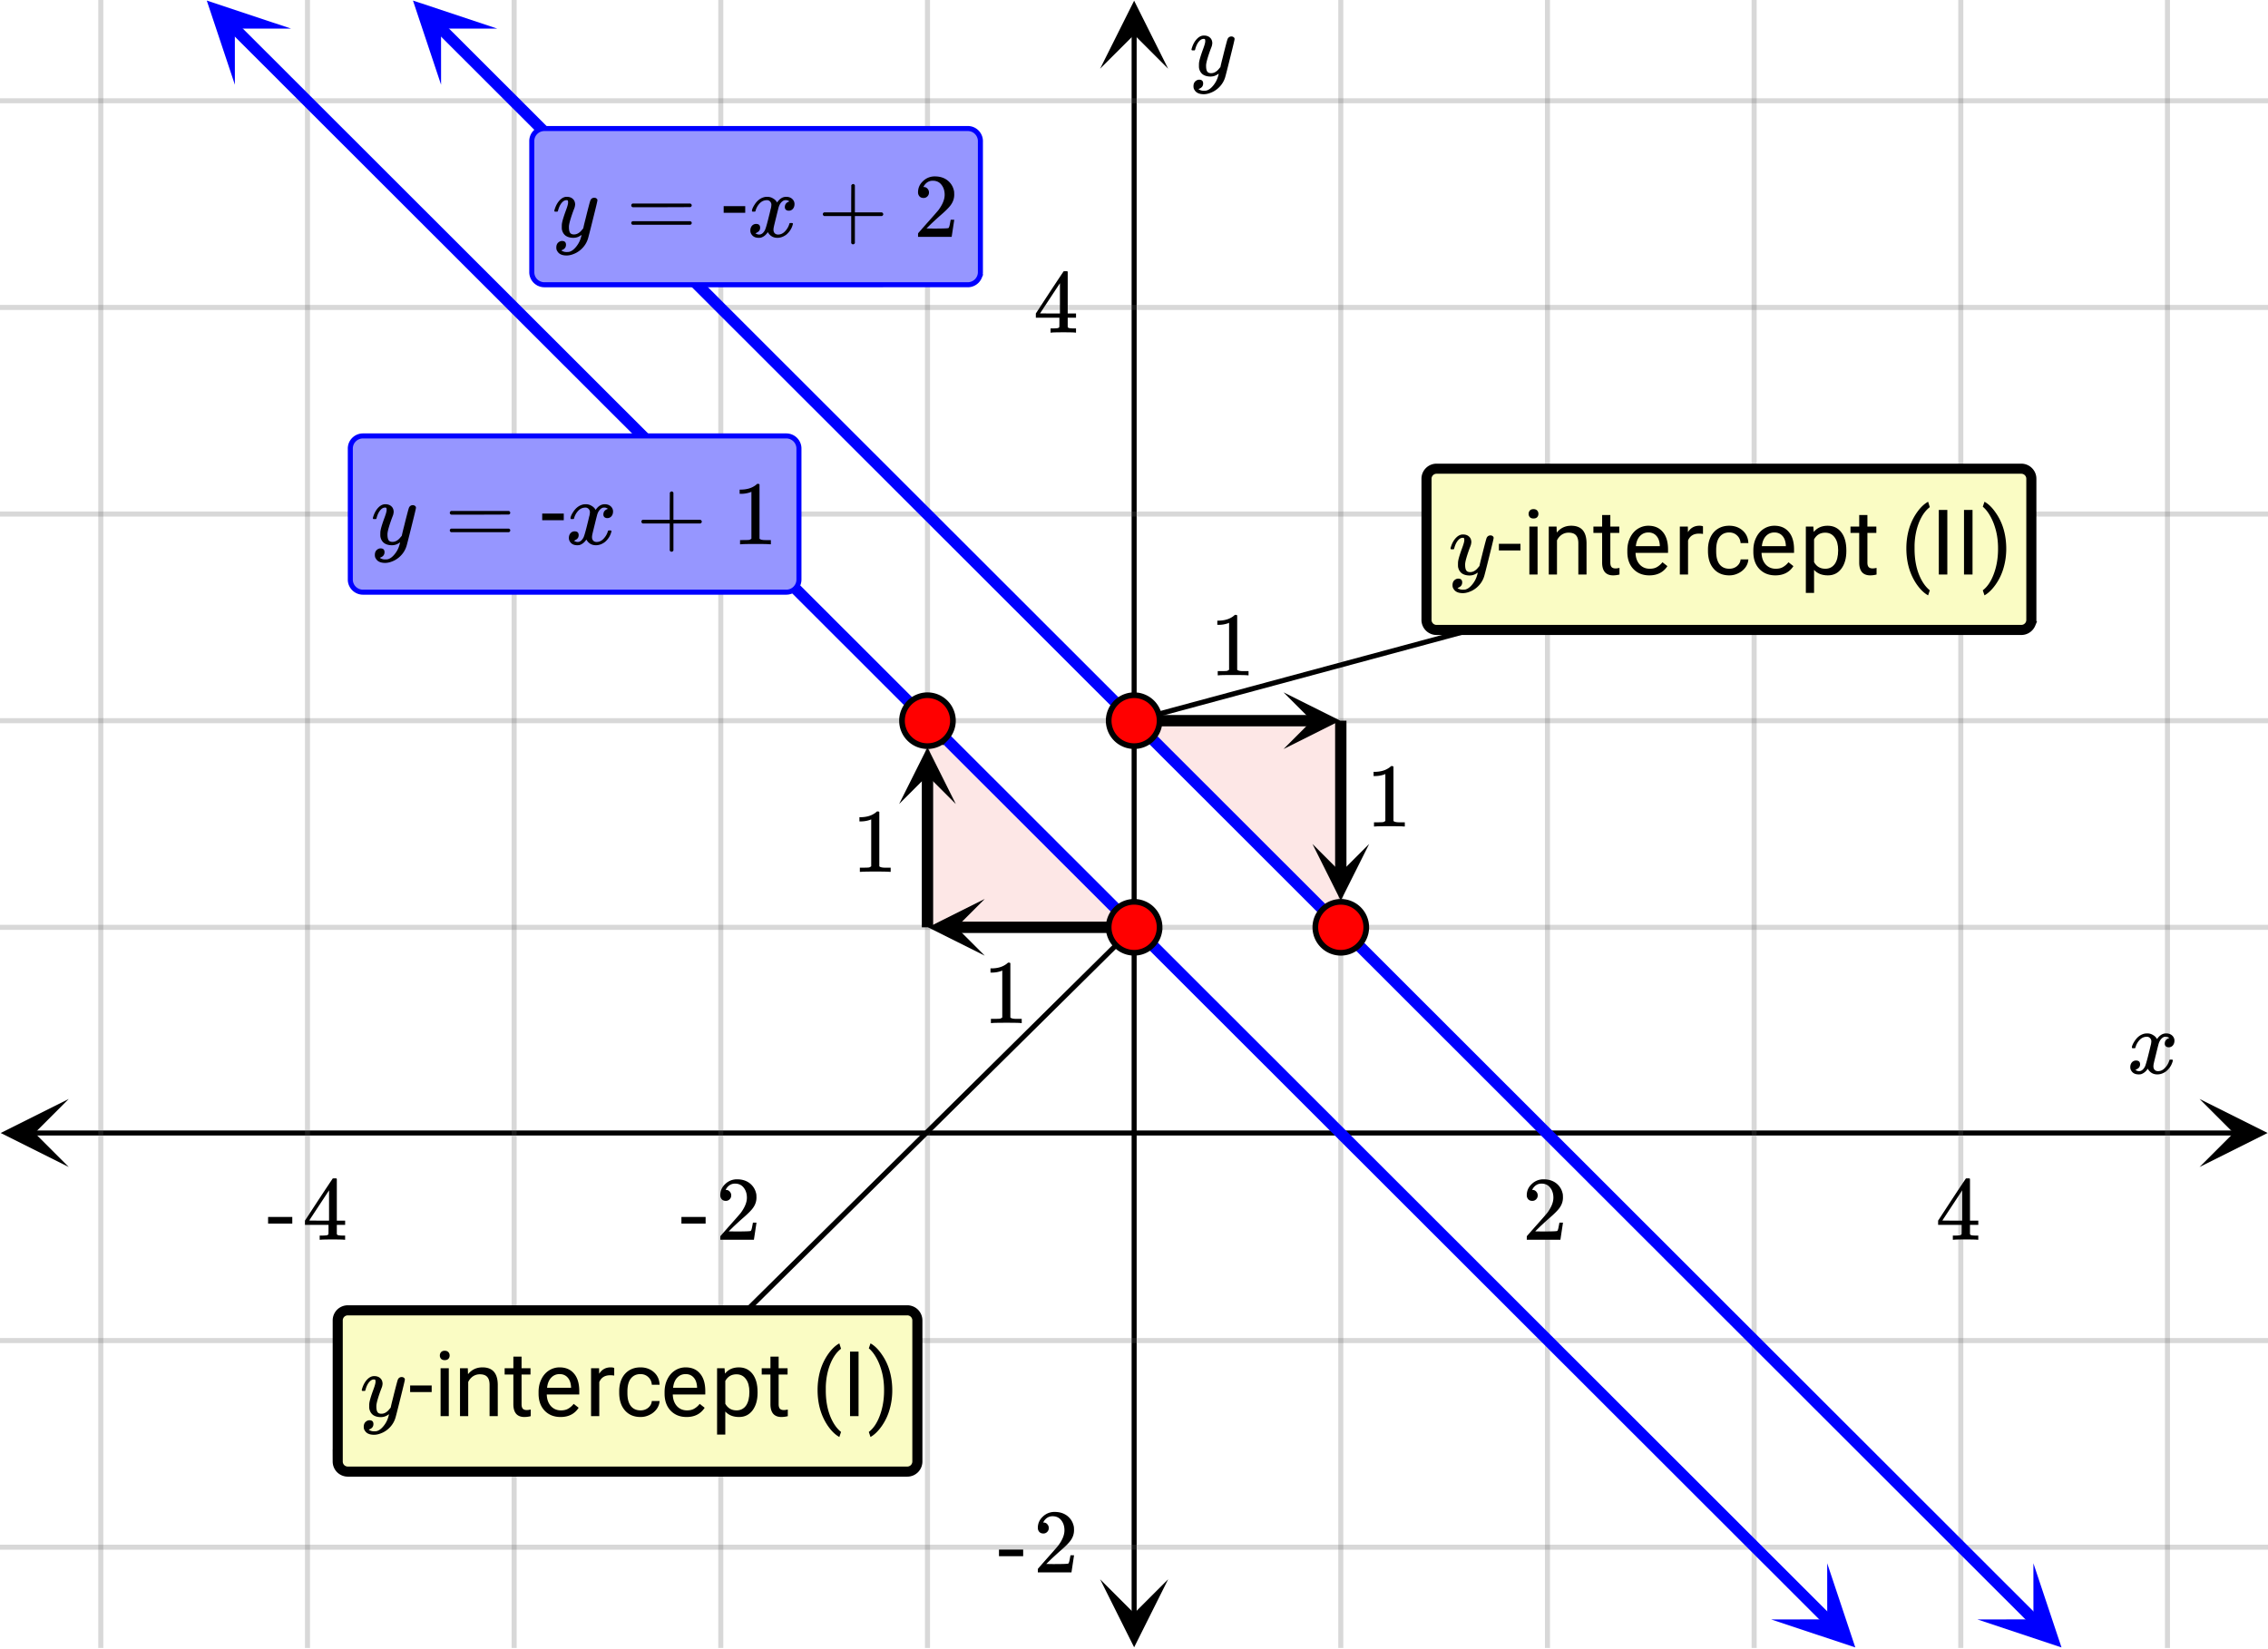 <svg xmlns="http://www.w3.org/2000/svg" xmlns:xlink="http://www.w3.org/1999/xlink" width="449.28" height="326.72" viewBox="0 0 336.96 245.04"><defs><symbol overflow="visible" id="t"><path d="M.781-3.75C.727-3.8.703-3.848.703-3.89c.031-.25.172-.563.422-.938.414-.633.941-1.004 1.578-1.11.133-.007.235-.015.297-.015.313 0 .598.086.86.25.269.156.46.355.578.594.113-.157.187-.25.218-.282.332-.375.711-.562 1.14-.562.364 0 .661.105.891.312.227.211.344.465.344.766 0 .281-.078.516-.234.703a.776.776 0 0 1-.625.281.64.64 0 0 1-.422-.14.521.521 0 0 1-.156-.39c0-.415.222-.696.672-.845a.58.58 0 0 0-.141-.093.705.705 0 0 0-.39-.094.91.91 0 0 0-.266.031c-.336.149-.586.445-.75.89-.032.075-.164.579-.39 1.516-.231.93-.356 1.45-.376 1.563a1.827 1.827 0 0 0-.047.406c0 .211.063.383.188.516.125.125.289.187.5.187.383 0 .726-.16 1.031-.484.3-.32.508-.676.625-1.063.02-.082.04-.129.063-.14.03-.02.109-.031.234-.031.164 0 .25.039.25.109 0 .012-.012.058-.031.14-.149.563-.461 1.055-.938 1.47-.43.323-.875.484-1.344.484-.625 0-1.101-.282-1.421-.844-.262.406-.594.68-1 .812-.086.02-.2.032-.344.032-.524 0-.89-.188-1.11-.563a.953.953 0 0 1-.14-.531c0-.27.078-.5.234-.688a.798.798 0 0 1 .625-.28c.395 0 .594.187.594.562 0 .336-.164.574-.484.718a.359.359 0 0 1-.063.047l-.078.031c-.012.012-.024.016-.031.016h-.032c0 .031.063.074.188.125a.817.817 0 0 0 .36.078c.32 0 .597-.203.827-.61.102-.163.282-.75.532-1.75.05-.206.109-.437.171-.687.063-.257.11-.457.141-.593.031-.133.05-.211.063-.235a2.86 2.86 0 0 0 .078-.531.678.678 0 0 0-.188-.5.613.613 0 0 0-.484-.203c-.406 0-.762.156-1.063.469a2.562 2.562 0 0 0-.609 1.078c-.012.074-.031.12-.063.14a.752.752 0 0 1-.218.016zm0 0"/></symbol><symbol overflow="visible" id="x"><path d="M6.234-5.813c.125 0 .227.04.313.11.094.062.14.152.14.266 0 .117-.226 1.058-.671 2.828C5.578-.836 5.328.133 5.266.312a3.459 3.459 0 0 1-.688 1.22 3.641 3.641 0 0 1-1.11.874c-.491.239-.945.36-1.359.36-.687 0-1.152-.22-1.39-.657-.094-.125-.14-.304-.14-.53 0-.306.085-.544.265-.72.187-.168.379-.25.578-.25.394 0 .594.188.594.563 0 .332-.157.578-.47.734a.298.298 0 0 1-.062.032.295.295 0 0 0-.078.03c-.011.009-.023.016-.031.016L1.328 2c.031.05.129.11.297.172.133.05.273.078.422.078h.11c.155 0 .273-.012.359-.031.332-.094.648-.324.953-.688A3.69 3.69 0 0 0 4.188.25c.093-.3.14-.477.14-.531 0-.008-.012-.004-.031.015a.358.358 0 0 1-.078.047c-.336.239-.703.36-1.11.36-.46 0-.84-.106-1.14-.313-.293-.219-.48-.531-.563-.937a2.932 2.932 0 0 1-.015-.407c0-.218.007-.382.03-.5.063-.394.266-1.054.61-1.984.196-.531.297-.898.297-1.11a.838.838 0 0 0-.031-.265c-.024-.05-.074-.078-.156-.078h-.063c-.21 0-.406.094-.594.281-.293.293-.511.727-.656 1.297 0 .012-.008.027-.015.047a.188.188 0 0 1-.032.047l-.015.015c-.012.012-.028.016-.047.016h-.36C.305-3.8.281-3.836.281-3.86a.97.97 0 0 1 .047-.203c.188-.625.469-1.113.844-1.468.3-.282.617-.422.953-.422.383 0 .688.105.906.312.227.2.344.485.344.86-.023.168-.04.261-.047.281 0 .055-.07.246-.203.578-.367 1-.586 1.735-.656 2.203a1.857 1.857 0 0 0-.016.297c0 .344.05.61.156.797.114.18.313.266.594.266.207 0 .406-.051.594-.157a1.84 1.84 0 0 0 .422-.328c.093-.101.21-.242.36-.422a32.833 32.833 0 0 1 .25-1.063c.093-.35.175-.687.25-1 .343-1.35.534-2.062.577-2.124a.592.592 0 0 1 .578-.36zm0 0"/></symbol><symbol overflow="visible" id="u"><path d="M1.484-5.781c-.25 0-.449-.078-.593-.235a.872.872 0 0 1-.22-.609c0-.645.243-1.195.735-1.656a2.46 2.46 0 0 1 1.766-.703c.77 0 1.41.21 1.922.625.508.418.82.964.937 1.64.008.168.016.32.016.453 0 .524-.156 1.012-.469 1.47-.25.374-.758.89-1.516 1.546-.324.281-.777.695-1.359 1.234l-.781.766 1.016.016c1.414 0 2.164-.024 2.25-.079.039-.007.085-.101.14-.28.031-.095.094-.4.188-.923v-.03h.53v.03l-.374 2.47V0h-5v-.25c0-.188.008-.29.031-.313.008-.007.383-.437 1.125-1.28.977-1.095 1.61-1.813 1.89-2.157.602-.82.907-1.57.907-2.25 0-.594-.156-1.086-.469-1.484-.312-.407-.746-.61-1.297-.61-.523 0-.945.235-1.265.703-.024.032-.047.079-.078.141a.274.274 0 0 0-.047.078c0 .012.02.016.062.016a.68.68 0 0 1 .547.25.801.801 0 0 1 .219.562c0 .23-.078.422-.235.578a.76.76 0 0 1-.578.235zm0 0"/></symbol><symbol overflow="visible" id="v"><path d="M6.234 0c-.125-.031-.71-.047-1.75-.047-1.074 0-1.671.016-1.796.047h-.126v-.625h.422c.383-.008.618-.031.704-.063a.286.286 0 0 0 .171-.14c.008-.008.016-.25.016-.719v-.672h-3.5v-.625l2.031-3.11A431.58 431.58 0 0 1 4.5-9.108c.02-.008.113-.016.281-.016h.25l.078.078v6.203h1.235v.625H5.109V-.89a.25.25 0 0 0 .079.157c.07.062.328.101.765.109h.39V0zm-2.28-2.844v-4.5L1-2.859l1.469.015zm0 0"/></symbol><symbol overflow="visible" id="w"><path d="M.14-2.406v-.985h3.594v.985zm0 0"/></symbol><symbol overflow="visible" id="y"><path d="M.75-4.672c0-.125.063-.219.188-.281H9.53c.133.062.203.156.203.281 0 .094-.062.18-.187.25l-4.281.016H.969C.82-4.457.75-4.546.75-4.672zm0 2.61c0-.133.07-.223.219-.266h8.578a.249.249 0 0 0 .062.047l.063.047c.02.011.035.039.047.078.008.031.015.062.015.094 0 .117-.07.203-.203.265H.937C.813-1.859.75-1.945.75-2.063zm0 0"/></symbol><symbol overflow="visible" id="A"><path d="M.938-3.094C.813-3.164.75-3.258.75-3.375c0-.113.063-.203.188-.266h4.03v-2.015l.016-2.032c.094-.113.18-.171.266-.171.113 0 .203.07.266.203v4.015H9.53c.133.075.203.168.203.282 0 .105-.07.195-.203.265H5.516V.922c-.063.125-.157.187-.282.187-.117 0-.203-.062-.265-.187v-4.016zm0 0"/></symbol><symbol overflow="visible" id="B"><path d="M5.61 0c-.157-.031-.872-.047-2.141-.047C2.207-.047 1.5-.03 1.344 0h-.157v-.625h.344c.52 0 .86-.008 1.016-.031.07-.008.18-.067.328-.172v-6.969c-.023 0-.059.016-.11.047a4.134 4.134 0 0 1-1.39.25h-.25v-.625h.25c.758-.02 1.39-.188 1.89-.5a2.46 2.46 0 0 0 .422-.313c.008-.03.063-.046.157-.046a.36.36 0 0 1 .234.078v8.078c.133.137.43.203.89.203h.798V0zm0 0"/></symbol><symbol overflow="visible" id="z"><path d="M3.453-3.578H.25v-.985h3.203zm0 0"/></symbol><symbol overflow="visible" id="C"><path d="M2.25 0H1.031v-7.125H2.25zM.922-9.016c0-.195.062-.363.187-.5.125-.132.301-.203.532-.203.238 0 .421.07.546.203a.716.716 0 0 1 .188.5c0 .2-.063.368-.188.5-.124.125-.308.188-.546.188-.23 0-.407-.063-.532-.188a.703.703 0 0 1-.187-.5zm0 0"/></symbol><symbol overflow="visible" id="D"><path d="M2.078-7.125l.031.89C2.66-6.91 3.375-7.25 4.25-7.25c1.5 0 2.258.852 2.281 2.547V0H5.313v-4.719c-.012-.508-.133-.883-.36-1.125-.23-.25-.59-.375-1.078-.375a1.8 1.8 0 0 0-1.047.313c-.293.21-.523.484-.687.828V0H.92v-7.125zm0 0"/></symbol><symbol overflow="visible" id="E"><path d="M2.578-8.844v1.719h1.328v.938H2.578v4.421c0 .282.055.496.172.641.125.148.328.219.61.219.132 0 .328-.024.578-.078V0A3.824 3.824 0 0 1 3 .125c-.543 0-.953-.16-1.234-.484-.274-.332-.407-.801-.407-1.407v-4.421H.063v-.938h1.296v-1.719zm0 0"/></symbol><symbol overflow="visible" id="F"><path d="M3.875.125c-.969 0-1.758-.313-2.36-.938C.91-1.445.61-2.296.61-3.358v-.235c0-.695.133-1.32.407-1.875.27-.562.644-1 1.125-1.312a2.9 2.9 0 0 1 1.593-.469c.914 0 1.63.309 2.141.922.52.605.781 1.476.781 2.61v.5H1.828c.02.71.223 1.28.61 1.718.394.43.894.64 1.5.64.437 0 .8-.085 1.093-.265.301-.176.567-.41.797-.703l.734.578C5.97-.332 5.07.125 3.876.125zm-.14-6.375c-.5 0-.919.18-1.25.531-.337.356-.54.856-.61 1.5h3.563v-.093c-.032-.614-.2-1.086-.5-1.422-.305-.344-.704-.516-1.204-.516zm0 0"/></symbol><symbol overflow="visible" id="G"><path d="M4.36-6.031a3.454 3.454 0 0 0-.594-.047c-.805 0-1.344.34-1.625 1.016V0H.92v-7.125H2.11l.016.828c.395-.633.96-.953 1.703-.953.238 0 .414.031.531.094zm0 0"/></symbol><symbol overflow="visible" id="H"><path d="M3.781-.86c.438 0 .817-.128 1.14-.39.321-.27.5-.602.532-1H6.61a2.279 2.279 0 0 1-.421 1.172 2.78 2.78 0 0 1-1.047.875c-.43.219-.883.328-1.36.328-.969 0-1.742-.32-2.312-.969C.895-1.488.609-2.375.609-3.5v-.203c0-.688.125-1.3.375-1.844.258-.539.625-.957 1.094-1.25.477-.3 1.04-.453 1.688-.453.8 0 1.468.242 2 .719.53.468.812 1.09.843 1.86H5.453c-.031-.458-.203-.833-.516-1.126-.312-.3-.703-.453-1.171-.453-.618 0-1.094.227-1.438.672-.336.437-.5 1.078-.5 1.922v.234c0 .824.164 1.461.5 1.906.344.438.828.657 1.453.657zm0 0"/></symbol><symbol overflow="visible" id="I"><path d="M6.938-3.484c0 1.086-.25 1.96-.75 2.625-.493.656-1.157.984-2 .984-.868 0-1.547-.27-2.047-.813v3.422H.92v-9.859h1.11l.063.797c.5-.613 1.187-.922 2.062-.922.852 0 1.532.324 2.032.969.5.648.75 1.543.75 2.687zm-1.22-.141c0-.8-.171-1.43-.515-1.89-.344-.47-.812-.704-1.406-.704-.742 0-1.293.328-1.656.985v3.39c.363.657.921.985 1.671.985.583 0 1.047-.227 1.391-.688.344-.469.516-1.16.516-2.078zm0 0"/></symbol><symbol overflow="visible" id="K"><path d="M.875-3.89c0-.989.129-1.942.39-2.86a8.391 8.391 0 0 1 1.188-2.484c.531-.75 1.082-1.274 1.656-1.579l.25.797c-.648.493-1.18 1.243-1.593 2.25-.407 1.012-.633 2.141-.672 3.391v.563c0 1.699.304 3.167.922 4.406.375.75.82 1.332 1.343 1.75l-.25.75c-.593-.324-1.156-.867-1.687-1.625C1.39-.031.875-1.816.875-3.891zm0 0"/></symbol><symbol overflow="visible" id="L"><path d="M2.469 0H1.203v-9.594H2.47zm0 0"/></symbol><symbol overflow="visible" id="M"><path d="M3.734-3.828c0 .98-.132 1.918-.39 2.812A8.102 8.102 0 0 1 2.172 1.47c-.531.758-1.09 1.3-1.672 1.625l-.25-.75C.926 1.832 1.469 1.03 1.875-.062c.414-1.094.629-2.301.64-3.626v-.218c0-.914-.1-1.77-.296-2.563-.2-.789-.469-1.5-.813-2.125-.343-.633-.73-1.129-1.156-1.484l.25-.735c.582.313 1.133.852 1.656 1.61.531.75.926 1.578 1.188 2.484.258.899.39 1.86.39 2.89zm0 0"/></symbol><clipPath id="a"><path d="M0 0h336.96v244.887H0zm0 0"/></clipPath><clipPath id="b"><path d="M.102 163.305H11V174H.102zm0 0"/></clipPath><clipPath id="c"><path d="M326.79 163.305h10.17V174h-10.17zm0 0"/></clipPath><clipPath id="d"><path d="M14 0h309v244.887H14zm0 0"/></clipPath><clipPath id="e"><path d="M163.445 234H174v10.785h-10.555zm0 0"/></clipPath><clipPath id="f"><path d="M163.445 0H174v10.21h-10.555zm0 0"/></clipPath><clipPath id="g"><path d="M0 14h336.96v217H0zm0 0"/></clipPath><clipPath id="h"><path d="M30 0h14v13H30zm0 0"/></clipPath><clipPath id="i"><path d="M34.887-4.09L53.66 14.668 34.902 33.441 16.13 14.684zm0 0"/></clipPath><clipPath id="j"><path d="M263 232h13v12.887h-13zm0 0"/></clipPath><clipPath id="k"><path d="M271.469 232.297l18.773 18.758-18.758 18.773-18.773-18.758zm0 0"/></clipPath><clipPath id="l"><path d="M61 0h13v13H61zm0 0"/></clipPath><clipPath id="m"><path d="M65.523-4.09l18.774 18.758-18.758 18.773-18.773-18.757zm0 0"/></clipPath><clipPath id="n"><path d="M293 232h14v12.887h-14zm0 0"/></clipPath><clipPath id="o"><path d="M302.105 232.297l18.774 18.758-18.758 18.773-18.773-18.758zm0 0"/></clipPath><clipPath id="p"><path d="M137 133h9.305v9.008H137zm0 0"/></clipPath><clipPath id="q"><path d="M133.582 111H143v8.477h-9.418zm0 0"/></clipPath><clipPath id="r"><path d="M190.695 102.879H200V112h-9.305zm0 0"/></clipPath><clipPath id="s"><path d="M194 125.41h9.418V134H194zm0 0"/></clipPath></defs><g clip-path="url(#a)" fill="#fff"><path d="M0 0h337v244.887H0zm0 0"/><path d="M0 0h337v244.887H0zm0 0"/></g><path d="M5.055 168.36h326.89" fill="none" stroke="#000" stroke-width=".749"/><g clip-path="url(#b)"><path d="M10.21 163.305L.103 168.359l10.109 5.055-5.055-5.055zm0 0"/></g><g clip-path="url(#c)"><path d="M326.79 163.305l10.108 5.054-10.109 5.055 5.055-5.055zm0 0"/></g><g clip-path="url(#d)"><path d="M199.203 0v244.887M229.91 0v244.887M260.613 0v244.887M291.316 0v244.887M322.023 0v244.887M137.797 0v244.887M107.09 0v244.887M76.387 0v244.887M45.684 0v244.887M14.977 0v244.887" fill="none" stroke-linecap="round" stroke-linejoin="round" stroke="#666" stroke-opacity=".251" stroke-width=".749"/></g><path d="M168.5 239.832V5.055" fill="none" stroke="#000" stroke-width=".749"/><g clip-path="url(#e)"><path d="M163.445 234.676l5.055 10.11 5.055-10.11-5.055 5.054zm0 0"/></g><g clip-path="url(#f)"><path d="M163.445 10.21L168.5.103l5.055 10.109-5.055-5.055zm0 0"/></g><g clip-path="url(#g)"><path d="M0 137.797h337M0 107.09h337M0 76.387h337M0 45.684h337M0 14.977h337M0 199.203h337M0 229.91h337" fill="none" stroke-linecap="round" stroke-linejoin="round" stroke="#666" stroke-opacity=".251" stroke-width=".749"/></g><path d="M168.5 137.797l-30.637-.047-.066-30.66zm0 0M168.5 107.09l30.637.047.066 30.66zm0 0" fill="#f2190d" fill-opacity=".102"/><path d="M34.805 4.168l1.59 1.586 1.59 1.59 3.18 3.172 1.585 1.59 1.59 1.585 1.59 1.59 1.59 1.586 1.585 1.59 3.18 3.172 4.766 4.766 1.59 1.585 3.175 3.176 1.59 1.586 1.59 1.59 1.59 1.586 3.176 3.176 1.59 1.586 1.59 1.59 1.59 1.585 1.585 1.59 1.59 1.586 1.59 1.59 1.59 1.586 3.176 3.176 1.59 1.586 1.59 1.59 1.589 1.586 1.586 1.59 3.18 3.171 4.765 4.766 1.59 1.586 3.176 3.176 1.59 1.586 1.59 1.59 1.59 1.585 1.585 1.59 1.59 1.586 1.59 1.59 3.18 3.172 1.586 1.59 1.59 1.586 1.59 1.59 1.59 1.585 1.585 1.59 3.18 3.172 4.765 4.766 1.59 1.586 1.59 1.59 1.59 1.585 3.176 3.176 1.59 1.586 4.765 4.766 3.18 3.172 1.586 1.59 1.59 1.585 1.59 1.59 1.59 1.586 1.585 1.59 3.18 3.172 1.59 1.59 1.59 1.586 1.586 1.59 1.59 1.586 1.59 1.59 1.59 1.585 3.175 3.176 1.59 1.586 4.765 4.766 3.18 3.172 1.586 1.59 1.59 1.585 1.59 1.59 1.59 1.586 3.175 3.176 1.59 1.586 1.59 1.59 1.59 1.586 1.586 1.59 1.59 1.585 1.59 1.59 1.59 1.586 3.175 3.176 1.59 1.586 1.59 1.59 1.59 1.586 1.586 1.59 3.18 3.171 4.765 4.766 3.18 3.172 1.586 1.59 1.59 1.586 1.59 1.59 1.59 1.585 1.585 1.59 3.18 3.172 1.59 1.59 1.59 1.586 1.585 1.59 1.59 1.586 1.59 1.59 1.59 1.586 3.176 3.175 1.59 1.586 4.765 4.766 3.18 3.172 1.586 1.59 1.59 1.586 1.59 1.59 1.59 1.585 3.175 3.176 1.59 1.586 1.59 1.59 1.59 1.586" fill="none" stroke-width="1.685" stroke-linecap="round" stroke-linejoin="round" stroke="#00f"/><g clip-path="url(#h)"><g clip-path="url(#i)"><path d="M43.23 4.246L30.72.082l4.176 12.508-.004-8.34zm0 0" fill="#00f"/></g></g><g clip-path="url(#j)"><g clip-path="url(#k)"><path d="M271.469 232.297l4.176 12.508-12.512-4.164 8.34-.004zm0 0" fill="#00f"/></g></g><path d="M65.441 4.168l1.59 1.586 1.59 1.59 1.59 1.586 3.176 3.175 1.59 1.586 1.59 1.59 1.59 1.586 1.585 1.59 3.18 3.172 4.766 4.766 1.59 1.585 3.175 3.176 1.59 1.586 1.59 1.59 1.59 1.586 1.586 1.59 3.18 3.172 1.59 1.59 1.589 1.585 1.586 1.59 1.59 1.586 1.59 1.59 1.59 1.586 3.175 3.176 1.59 1.586 4.766 4.765 3.18 3.172 1.585 1.59 1.59 1.586 1.59 1.59 1.59 1.586 3.176 3.176 1.59 1.586 1.59 1.59 1.59 1.585 1.585 1.59 1.59 1.586 1.59 1.59 1.59 1.586 3.175 3.176 1.59 1.586 1.59 1.59 1.59 1.585 1.586 1.59 3.18 3.172 4.765 4.766 1.59 1.586 3.176 3.175 1.59 1.586 1.59 1.59 1.59 1.586 1.585 1.59 1.59 1.586 1.59 1.59 3.18 3.172 1.586 1.59 1.59 1.585 1.59 1.59 1.59 1.586 1.585 1.59 3.18 3.172 4.765 4.766 1.59 1.586 3.176 3.175 1.59 1.586 1.59 1.59 1.59 1.586 4.765 4.766 3.18 3.172 1.586 1.59 1.59 1.585 1.59 1.59 1.59 1.586 1.585 1.59 3.18 3.172 1.59 1.59 1.59 1.586 1.586 1.59 1.59 1.585 1.59 1.59 1.59 1.586 3.175 3.176 1.59 1.586 4.765 4.766 3.18 3.171 1.586 1.59 1.59 1.586 1.59 1.59 3.18 3.172 1.585 1.59 1.59 1.586 1.59 1.59 1.59 1.585 1.586 1.59 3.18 3.172 4.765 4.766 1.59 1.586 1.59 1.59 1.59 1.586 3.175 3.175 1.59 1.586 4.766 4.766 3.18 3.172 1.586 1.59 1.59 1.586 1.59 1.59 1.59 1.585 1.585 1.59 3.18 3.172 1.59 1.59 1.59 1.586" fill="none" stroke-width="1.685" stroke-linecap="round" stroke-linejoin="round" stroke="#00f"/><g clip-path="url(#l)"><g clip-path="url(#m)"><path d="M73.867 4.246L61.355.082l4.176 12.508-.004-8.34zm0 0" fill="#00f"/></g></g><g clip-path="url(#n)"><g clip-path="url(#o)"><path d="M302.105 232.297l4.176 12.508-12.511-4.164 8.34-.004zm0 0" fill="#00f"/></g></g><path d="M168.5 137.797h-26.492" fill="none" stroke-width="1.685" stroke="#000"/><g clip-path="url(#p)"><path d="M146.305 142.008l-8.426-4.211 8.426-4.215-4.211 4.215zm0 0"/></g><path d="M137.797 137.797V115.18" fill="none" stroke-width="1.685" stroke="#000"/><g clip-path="url(#q)"><path d="M133.582 119.477l4.215-8.426 4.21 8.426-4.21-4.215zm0 0"/></g><path d="M168.5 107.09h26.492" fill="none" stroke-width="1.685" stroke="#000"/><g clip-path="url(#r)"><path d="M190.695 102.879l8.426 4.21-8.426 4.216 4.211-4.215zm0 0"/></g><path d="M199.203 107.09v22.617" fill="none" stroke-width="1.685" stroke="#000"/><g clip-path="url(#s)"><path d="M203.418 125.41l-4.215 8.426-4.21-8.426 4.21 4.215zm0 0"/></g><path d="M168.5 137.797L98.852 206.69M168.5 107.09l94.36-25.461" fill="none" stroke-width=".758" stroke="#000"/><path d="M172.281 137.797c0 .5-.093.984-.289 1.445a3.768 3.768 0 0 1-3.492 2.336 3.777 3.777 0 0 1-3.492-2.336 3.673 3.673 0 0 1-.29-1.445 3.81 3.81 0 0 1 1.105-2.676 3.777 3.777 0 0 1 6.168 1.227c.197.465.29.945.29 1.449zm0 0M141.578 107.09c0 .504-.098.984-.289 1.45-.191.46-.465.87-.82 1.226a3.718 3.718 0 0 1-1.227.82 3.74 3.74 0 0 1-1.445.285 3.76 3.76 0 0 1-2.676-1.105 3.758 3.758 0 0 1-.82-1.227 3.763 3.763 0 0 1 0-2.894c.191-.465.465-.872.82-1.227a3.758 3.758 0 0 1 1.227-.82 3.763 3.763 0 0 1 2.894 0c.465.191.871.465 1.227.82.355.355.629.762.82 1.227.191.46.29.945.29 1.445zm0 0M172.281 107.09a3.81 3.81 0 0 1-1.105 2.676 3.734 3.734 0 0 1-1.23.82 3.74 3.74 0 0 1-1.446.285 3.773 3.773 0 0 1-2.676-1.105 3.81 3.81 0 0 1-1.105-2.676c0-.5.094-.985.289-1.445a3.768 3.768 0 0 1 3.492-2.336c.5 0 .984.097 1.445.289a3.768 3.768 0 0 1 2.047 2.047c.196.46.29.945.29 1.445zm0 0M202.988 137.797c-.004.5-.097.984-.289 1.445a3.718 3.718 0 0 1-.82 1.227 3.758 3.758 0 0 1-1.227.82 3.763 3.763 0 0 1-2.894 0 3.718 3.718 0 0 1-1.227-.82 3.718 3.718 0 0 1-.82-1.227 3.763 3.763 0 0 1 0-2.895c.191-.46.465-.87.82-1.226a3.718 3.718 0 0 1 1.227-.82 3.763 3.763 0 0 1 2.895 0c.46.191.87.465 1.226.82.355.356.629.766.82 1.227.192.465.285.945.29 1.449zm0 0" fill="red" stroke-width=".843" stroke="#000"/><use xlink:href="#t" x="316.031" y="159.513"/><use xlink:href="#u" x="226.164" y="184.227"/><use xlink:href="#v" x="287.573" y="184.227"/><use xlink:href="#w" x="101.1" y="184.227"/><use xlink:href="#u" x="106.342" y="184.227"/><use xlink:href="#w" x="39.691" y="184.227"/><use xlink:href="#v" x="44.933" y="184.227"/><use xlink:href="#x" x="176.738" y="11.233"/><use xlink:href="#v" x="153.522" y="49.427"/><use xlink:href="#w" x="148.28" y="233.653"/><use xlink:href="#u" x="153.522" y="233.653"/><path d="M52.047 86.121V66.652a1.856 1.856 0 0 1 .55-1.324 1.889 1.889 0 0 1 1.324-.55h62.907a1.884 1.884 0 0 1 1.727 1.156c.097.23.144.468.144.718v19.47c0 .25-.047.487-.144.718-.094.226-.23.43-.403.605a1.884 1.884 0 0 1-1.324.55l-62.906.001a1.889 1.889 0 0 1-1.324-.55 1.856 1.856 0 0 1-.407-.606 1.818 1.818 0 0 1-.144-.719zm0 0" fill="#9696ff" stroke="#00f" stroke-width=".749"/><use xlink:href="#x" x="55.114" y="80.88"/><use xlink:href="#y" x="66.078" y="80.88"/><use xlink:href="#z" x="80.307" y="80.88"/><use xlink:href="#t" x="84.051" y="80.88"/><use xlink:href="#A" x="94.536" y="80.88"/><use xlink:href="#B" x="108.764" y="80.88"/><path d="M79.008 40.441V20.97a1.851 1.851 0 0 1 .547-1.324 1.88 1.88 0 0 1 1.324-.547h62.906c.25 0 .488.047.719.14a1.876 1.876 0 0 1 1.012 1.016c.097.226.144.465.144.715V40.44c0 .247-.047.485-.144.715a1.866 1.866 0 0 1-1.012 1.012c-.23.098-.469.145-.719.145H80.88c-.246 0-.484-.047-.715-.145a1.882 1.882 0 0 1-.61-.402 1.88 1.88 0 0 1-.547-1.324zm0 0" fill="#9696ff" stroke="#00f" stroke-width=".749"/><use xlink:href="#x" x="82.074" y="35.198"/><use xlink:href="#y" x="93.038" y="35.198"/><use xlink:href="#z" x="107.267" y="35.198"/><use xlink:href="#t" x="111.011" y="35.198"/><use xlink:href="#A" x="121.496" y="35.198"/><use xlink:href="#u" x="135.724" y="35.198"/><use xlink:href="#B" x="146.033" y="152.024"/><use xlink:href="#B" x="126.562" y="129.558"/><use xlink:href="#B" x="179.733" y="100.351"/><use xlink:href="#B" x="202.949" y="122.818"/><path d="M50.098 217.18v-20.973c0-.207.043-.406.12-.602a1.61 1.61 0 0 1 .34-.507c.149-.149.32-.262.512-.344.196-.078.395-.117.602-.117H134.8c.207 0 .41.039.601.117.192.082.364.195.512.344.145.144.262.316.34.507.078.196.121.395.121.602v20.973c0 .207-.043.406-.121.601a1.547 1.547 0 0 1-.34.508c-.148.149-.32.262-.512.344a1.586 1.586 0 0 1-.601.117H51.67c-.206 0-.405-.04-.6-.117a1.617 1.617 0 0 1-.512-.344 1.61 1.61 0 0 1-.34-.508 1.606 1.606 0 0 1-.121-.601zm0 0" fill="#fafcc4"/><path d="M50.176 217.18v-20.973a1.515 1.515 0 0 1 .437-1.059 1.515 1.515 0 0 1 1.059-.438H134.8a1.507 1.507 0 0 1 1.059.438 1.515 1.515 0 0 1 .437 1.059v20.973a1.515 1.515 0 0 1-.438 1.058c-.14.14-.3.246-.484.325a1.52 1.52 0 0 1-.574.113H51.67a1.515 1.515 0 0 1-1.058-.438 1.515 1.515 0 0 1-.437-1.059zm0 0" fill="none" stroke-width="1.498" stroke="#000"/><use xlink:href="#x" x="53.464" y="210.438"/><use xlink:href="#z" x="60.683" y="210.438"/><use xlink:href="#C" x="64.428" y="210.438"/><use xlink:href="#D" x="67.423" y="210.438"/><use xlink:href="#E" x="74.912" y="210.438"/><use xlink:href="#F" x="79.406" y="210.438"/><use xlink:href="#G" x="86.895" y="210.438"/><use xlink:href="#H" x="91.388" y="210.438"/><use xlink:href="#F" x="98.128" y="210.438"/><use xlink:href="#I" x="105.617" y="210.438"/><use xlink:href="#E" x="113.106" y="210.438"/><use xlink:href="#J" x="117.599" y="210.438"/><use xlink:href="#K" x="120.595" y="210.438"/><use xlink:href="#L" x="125.088" y="210.438"/><use xlink:href="#M" x="128.832" y="210.438"/><path d="M211.86 92.113V71.145c0-.207.038-.41.12-.602.079-.195.192-.363.34-.512.149-.148.317-.261.512-.34.191-.082.395-.12.602-.12h86.87c.208 0 .41.038.602.12a1.543 1.543 0 0 1 .852.852c.082.191.12.394.12.602v20.968c0 .207-.038.41-.12.602a1.543 1.543 0 0 1-.852.852 1.519 1.519 0 0 1-.601.12h-86.871c-.207 0-.41-.039-.602-.12a1.504 1.504 0 0 1-.512-.34 1.504 1.504 0 0 1-.34-.512 1.519 1.519 0 0 1-.12-.602zm0 0" fill="#fafcc4"/><path d="M211.938 92.113V71.145c0-.2.035-.391.113-.575.074-.183.183-.343.324-.484.14-.14.3-.25.484-.324.184-.078.375-.114.575-.114h86.87c.2 0 .391.036.575.114.184.074.344.183.484.324.14.14.25.3.325.484.078.184.113.375.113.575v20.968c0 .2-.035.39-.113.575a1.447 1.447 0 0 1-.325.484c-.14.14-.3.25-.484.324a1.448 1.448 0 0 1-.574.113h-86.871c-.2 0-.391-.035-.575-.113a1.447 1.447 0 0 1-.484-.324c-.14-.14-.25-.3-.324-.484a1.448 1.448 0 0 1-.113-.575zm0 0" fill="none" stroke-width="1.498" stroke="#000"/><use xlink:href="#x" x="215.224" y="85.373"/><use xlink:href="#z" x="222.443" y="85.373"/><use xlink:href="#C" x="226.188" y="85.373"/><use xlink:href="#D" x="229.183" y="85.373"/><use xlink:href="#E" x="236.672" y="85.373"/><use xlink:href="#F" x="241.166" y="85.373"/><use xlink:href="#G" x="248.655" y="85.373"/><use xlink:href="#H" x="253.148" y="85.373"/><use xlink:href="#F" x="259.888" y="85.373"/><use xlink:href="#I" x="267.377" y="85.373"/><use xlink:href="#E" x="274.866" y="85.373"/><use xlink:href="#J" x="279.359" y="85.373"/><use xlink:href="#K" x="282.355" y="85.373"/><use xlink:href="#L" x="286.848" y="85.373"/><use xlink:href="#L" x="290.592" y="85.373"/><use xlink:href="#M" x="294.337" y="85.373"/></svg>